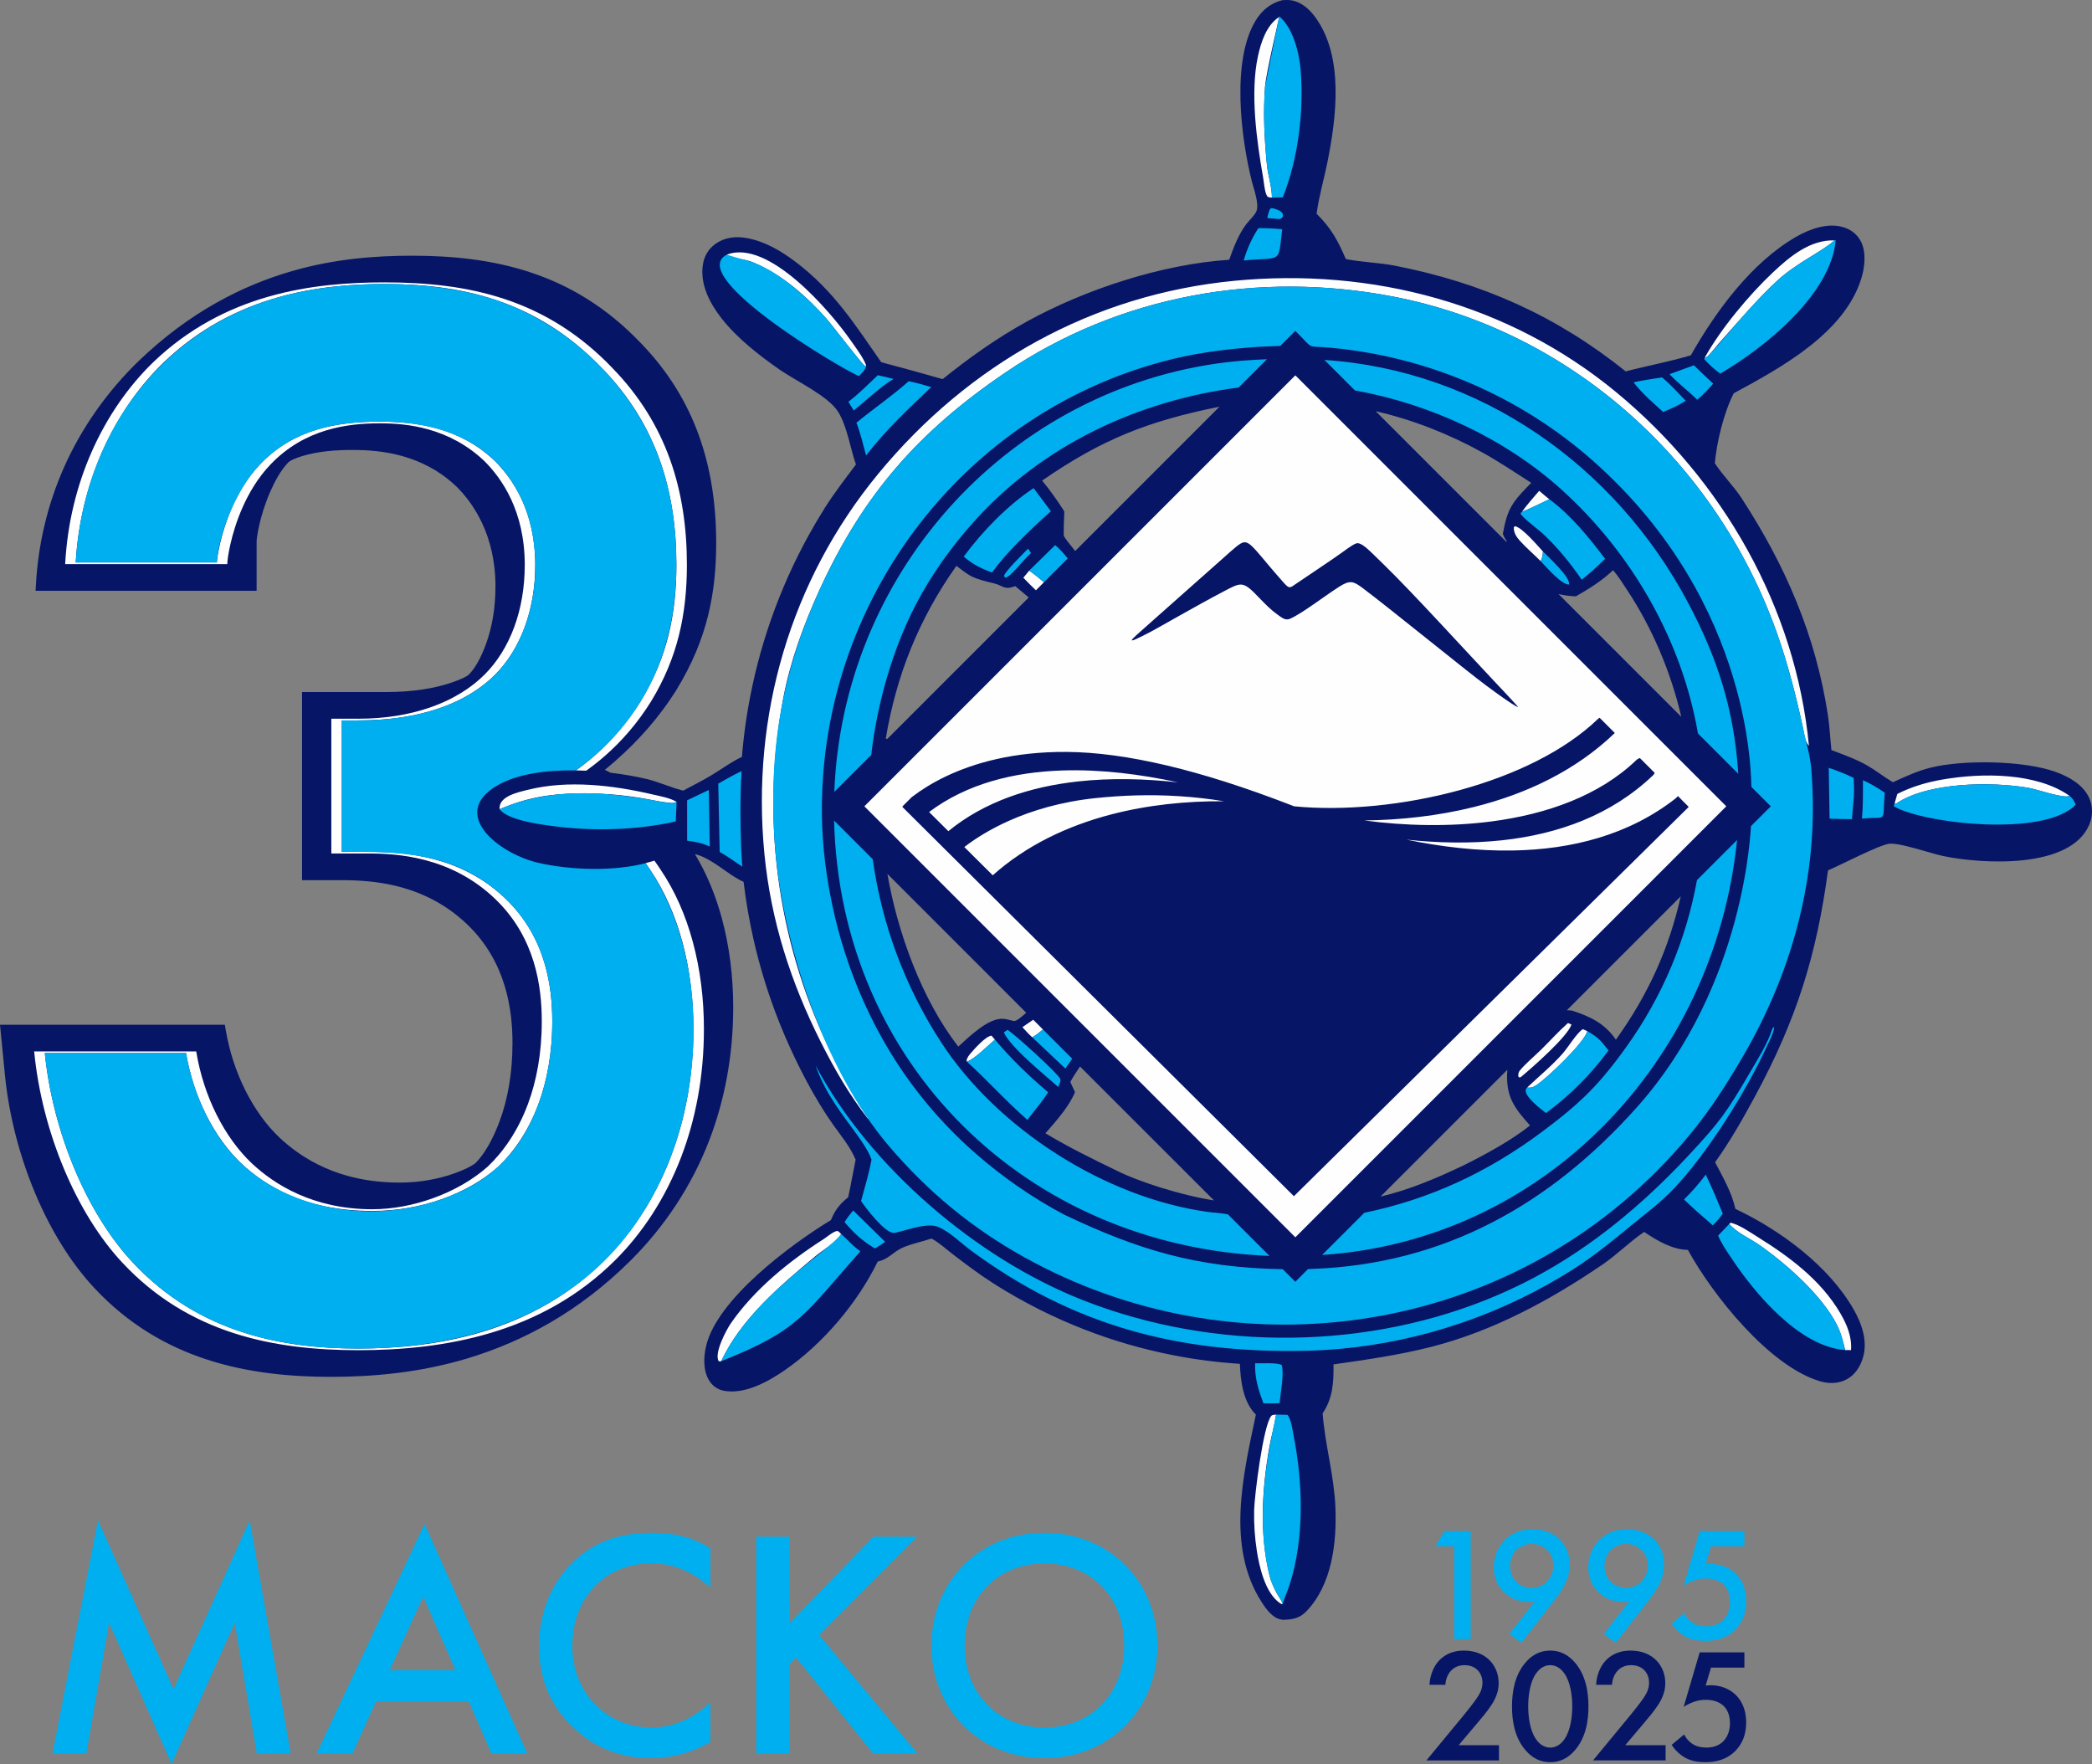 <?xml version="1.0" encoding="UTF-8"?>
<!DOCTYPE svg PUBLIC "-//W3C//DTD SVG 1.1//EN" "http://www.w3.org/Graphics/SVG/1.1/DTD/svg11.dtd">
<!-- Creator: CorelDRAW 2020 (64-Bit) -->
<svg xmlns="http://www.w3.org/2000/svg" xml:space="preserve" width="120.392mm" height="101.514mm" version="1.1" style="shape-rendering:geometricPrecision; text-rendering:geometricPrecision; image-rendering:optimizeQuality; fill-rule:evenodd; clip-rule:evenodd"
viewBox="0 0 98878.01 83373.63"
 xmlns:xlink="http://www.w3.org/1999/xlink"
 xmlns:xodm="http://www.corel.com/coreldraw/odm/2003">
 <rect x="0" y="0" width="98878.01" height="83373.63" fill="#808080" stroke="none"/>
 <defs>
  <style type="text/css">
   <![CDATA[
    .fil5 {fill:#FEFEFE}
    .fil2 {fill:#061566}
    .fil1 {fill:#061566;fill-rule:nonzero}
    .fil4 {fill:#FEFEFE;fill-rule:nonzero}
    .fil3 {fill:white;fill-rule:nonzero}
    .fil0 {fill:#00AFEF;fill-rule:nonzero}
   ]]>
  </style>
 </defs>
 <g id="Layer_x0020_1">
  <path class="fil0" d="M4076.92 82896.62l1077.3 -6202.11 2954.78 6679.12 2985.66 -6663.76 1046.5 6186.75 1600.46 0 -1939.08 -11034.46 -3601.14 7971.84 -3570.43 -7971.84 -2154.59 11034.46 1600.55 0zm64653.55 -5425.58l780.97 0 0 -5106.34 -1240.32 0 -428.64 719.62 887.99 0 0 4386.72zm3176.45 176.17l1416.33 -1822.05c229.63,-298.71 428.72,-528.34 620.16,-911.15 160.73,-313.82 244.99,-604.8 244.99,-972.25 0,-566.45 -229.72,-933.98 -444.08,-1155.98 -214.36,-222 -620.08,-505.34 -1316.79,-505.34 -566.53,0 -995.25,191.44 -1316.79,520.62 -306.18,313.9 -505.26,765.53 -505.26,1278.51 0,528.26 206.72,903.35 466.99,1163.7 206.72,206.64 589.45,474.63 1194.25,474.63 91.99,0 176.17,-7.64 275.63,-30.55l-1201.97 1538.7 566.53 421.16zm482.35 -2595.38c-283.27,0 -551.26,-122.54 -719.7,-283.27 -191.28,-191.36 -298.54,-474.63 -298.54,-757.89 0,-313.9 130.18,-581.89 298.54,-750.26 168.45,-160.81 444.08,-290.9 727.34,-290.9 260.27,0 535.9,107.18 727.34,290.9 191.36,183.81 298.54,451.71 298.54,727.34 0,267.99 -107.18,558.81 -298.54,757.89 -199.08,206.72 -474.71,306.18 -734.98,306.18zm3980.34 2595.38l1416.25 -1822.05c229.63,-298.71 428.72,-528.34 620.16,-911.15 160.73,-313.82 244.99,-604.8 244.99,-972.25 0,-566.45 -229.72,-933.98 -444.08,-1155.98 -214.36,-222 -620.08,-505.34 -1316.7,-505.34 -566.61,0 -995.33,191.44 -1316.87,520.62 -306.18,313.9 -505.26,765.53 -505.26,1278.51 0,528.26 206.72,903.35 466.99,1163.7 206.72,206.64 589.45,474.63 1194.25,474.63 91.99,0 176.17,-7.64 275.63,-30.55l-1201.97 1538.7 566.61 421.16zm482.27 -2595.38c-283.27,0 -551.17,-122.54 -719.7,-283.27 -191.28,-191.36 -298.54,-474.63 -298.54,-757.89 0,-313.9 130.18,-581.89 298.54,-750.26 168.53,-160.81 444.08,-290.9 727.34,-290.9 260.35,0 535.9,107.18 727.34,290.9 191.36,183.81 298.54,451.71 298.54,727.34 0,267.99 -107.18,558.81 -298.54,757.89 -199.08,206.72 -474.71,306.18 -734.98,306.18zm5595.67 -2687.12l-2112.95 0 -757.89 2580.02c145.45,-99.62 290.9,-168.53 451.63,-229.72 206.72,-76.54 375.17,-107.18 597.17,-107.18 244.99,0 581.89,45.91 834.44,283.27 160.81,153.09 306.26,405.72 306.26,826.8 0,436.44 -176.09,712.07 -329.18,865.16 -130.18,122.46 -367.45,283.18 -780.97,283.18 -260.19,0 -497.54,-61.19 -665.91,-176.09 -237.44,-153.09 -375.25,-405.72 -390.53,-443.99l-589.53 489.99c237.44,367.53 528.26,543.53 604.8,589.53 329.26,191.36 681.35,229.63 980.05,229.63 520.46,0 1010.44,-122.54 1416.16,-520.54 344.62,-344.62 520.62,-796.25 520.62,-1355.06 0,-666.07 -252.63,-1071.88 -497.54,-1309.23 -313.9,-306.18 -750.26,-451.63 -1179.06,-451.63 -76.54,0 -160.73,7.64 -237.27,15.28l252.63 -849.8 1577.06 0 0 -719.62zm-59211.71 10531.91l1692.86 0 -4863.15 -10865.19 -5109.38 10865.19 1692.94 0 1123.37 -2477.69 4386.14 0 1077.21 2477.69zm-4816.99 -3955.21l1585.19 -3478.03 1523.51 3478.03 -3108.69 0zm15157.63 -5755.74c-892.67,-569.32 -1800.7,-738.76 -2739.36,-738.76 -1415.92,0 -2647.12,338.7 -3708.98,1339.04 -861.87,815.55 -1646.62,2123.71 -1646.62,4016.64 0,1446.72 446.21,2754.8 1646.62,3878.25 600.2,569.32 1769.81,1415.84 3631.94,1415.84 707.96,0 1785.25,-153.91 2816.39,-769.56l0 -1862.05c-584.76,553.97 -1538.95,1184.97 -2770.16,1184.97 -2185.31,0 -3755.14,-1677.5 -3755.14,-3847.45 0,-2262.35 1508.15,-3908.97 3739.78,-3908.97 584.76,0 1646.62,107.75 2785.51,1138.81l0 -1846.77zm3738.47 -553.97l-1569.83 0 0 10264.91 1569.83 0 0 -4247.59 307.74 -307.74 3662.74 4555.33 2093 0 -4663.08 -5617.27 4632.28 -4647.64 -2062.2 0 -3970.48 4093.59 0 -4093.59zm12048.85 -184.79c-3077.98,0 -5340.24,2308.59 -5340.24,5324.88 0,3016.38 2262.26,5324.88 5340.24,5324.88 3077.81,0 5340.16,-2308.5 5340.16,-5324.88 0,-3016.3 -2262.35,-5324.88 -5340.16,-5324.88zm0 9203.13c-2200.75,0 -3770.58,-1600.55 -3770.58,-3878.25 0,-2277.71 1569.83,-3878.17 3770.58,-3878.17 2200.67,0 3770.41,1600.46 3770.41,3878.17 0,2277.71 -1569.75,3878.25 -3770.41,3878.25z"/>
  <path class="fil1" d="M70849.17 82484.42l-1906.31 0 796.25 -941.7c306.26,-359.73 543.53,-642.99 727.34,-918.62 206.64,-306.26 367.37,-650.8 367.37,-1071.79 0,-796.25 -558.81,-1538.87 -1645.96,-1538.87 -643.08,0 -1010.52,290.99 -1194.33,497.71 -199,222 -405.72,620.08 -428.64,1117.7l750.26 0c30.63,-482.35 329.18,-926.26 903.35,-926.26 566.53,0 849.8,398 849.8,826.8 0,298.46 -122.46,520.46 -267.91,734.9 -168.53,244.99 -436.36,581.81 -612.52,796.17l-1768.42 2143.67 3429.74 0 0 -719.7zm2421.84 803.89c459.43,0 834.52,-183.72 1156.06,-551.26 535.9,-612.44 650.8,-1416.33 650.8,-2082.4 0,-658.27 -114.9,-1477.43 -650.8,-2089.87 -321.54,-367.53 -704.26,-551.34 -1156.06,-551.34 -451.71,0 -834.44,183.81 -1155.98,551.34 -535.9,612.44 -650.8,1431.6 -650.8,2089.87 0,666.07 114.9,1469.96 650.8,2082.4 321.54,367.53 696.62,551.26 1155.98,551.26zm0 -4585.72c199.08,0 467.07,84.18 689.07,421 283.18,421.08 352.09,1079.51 352.09,1523.43 0,451.71 -68.91,1102.51 -352.09,1531.23 -222,336.81 -489.99,421 -689.07,421 -199,0 -466.99,-84.18 -688.99,-421 -283.18,-428.72 -352.09,-1079.51 -352.09,-1531.23 0,-443.91 68.91,-1102.35 352.09,-1523.43 222,-336.81 489.99,-421 688.99,-421zm5453.58 3781.83l-1906.31 0 796.25 -941.7c306.26,-359.73 543.53,-642.99 727.34,-918.62 206.72,-306.26 367.45,-650.8 367.45,-1071.79 0,-796.25 -558.89,-1538.87 -1645.96,-1538.87 -643.16,0 -1010.61,290.99 -1194.33,497.71 -199.08,222 -405.8,620.08 -428.72,1117.7l750.26 0c30.72,-482.35 329.18,-926.26 903.35,-926.26 566.61,0 849.8,398 849.8,826.8 0,298.46 -122.46,520.46 -267.91,734.9 -168.45,244.99 -436.36,581.81 -612.44,796.17l-1768.5 2143.67 3429.74 0 0 -719.7zm3723.35 -4386.72l-2112.95 0 -757.89 2580.02c145.45,-99.62 290.9,-168.45 451.63,-229.72 206.64,-76.54 375.17,-107.18 597.17,-107.18 244.99,0 581.89,45.91 834.44,283.27 160.81,153.09 306.26,405.8 306.26,826.8 0,436.44 -176.09,712.07 -329.18,865.16 -130.18,122.46 -367.45,283.18 -780.97,283.18 -260.19,0 -497.54,-61.19 -665.99,-176.09 -237.36,-153.09 -375.17,-405.72 -390.44,-443.99l-589.53 489.99c237.36,367.53 528.26,543.53 604.8,589.53 329.26,191.36 681.35,229.63 979.97,229.63 520.54,0 1010.52,-122.54 1416.25,-520.54 344.62,-344.62 520.62,-796.25 520.62,-1355.06 0,-666.07 -252.63,-1071.88 -497.54,-1309.23 -313.98,-306.18 -750.26,-451.63 -1179.06,-451.63 -76.54,0 -160.73,7.64 -237.27,15.28l252.63 -849.8 1577.06 0 0 -719.62z"/>
  <path class="fil2" d="M12769.46 23247.9c-503.37,1150.56 -640.61,2180.05 -640.61,2346.37l0 2329.12 -10447.07 0 16.43 -294.27c110.05,-1982.04 577.45,-3830.94 1298.64,-5475.92 848.15,-1934.32 2090.37,-3672.19 3569.2,-5103.3l23.32 -20.7c2369.69,-2266.54 4852.23,-3538.81 7243.27,-4225.25 2014.23,-578.28 3950.11,-717.98 5636.9,-717.98 1915.84,0 3816.82,189.14 5650.36,803.48 1814,607.68 3551.54,1634.38 5154.3,3311.8 1302.09,1339.13 2195.16,2809.33 2762.76,4391.23 570.23,1589.38 813.41,3287 813.41,5074.96 0,1211.33 -114.08,2348.83 -389.38,3450.52 -287.13,1148.58 -754.53,2277.29 -1454.19,3429.66l-7.72 15.36c-832.3,1340.77 -1839.3,2456.42 -2887.77,3378.49 -174.94,153.91 -349.71,301.33 -524.07,442.68 90.1,45.09 178.8,91.08 265.85,137.81 616.55,72.68 1194.41,175.51 1687.93,291.4 586.16,137.65 1128.96,396.52 1708.46,544.77l40 9.77c458.78,-243.84 930.12,-478.98 1373.78,-748.78 462.39,-281.21 913.2,-617.62 1403.02,-845.77 21.19,-260.43 46.24,-520.62 75.4,-780.32 28.83,-259.69 61.84,-518.9 98.64,-777.6 36.71,-258.79 77.45,-516.84 122.04,-774.4 491.05,-2835.61 1450.99,-5579.73 2837.17,-8101.86 125.82,-228.98 255.1,-456.15 387.65,-681.35 132.72,-225.12 268.73,-448.18 408.1,-669.28 447.11,-703.03 960.34,-1368.12 1460.76,-2033.29 -271.27,-774.89 -413.93,-1800.86 -839.94,-2487.55 -469.13,-755.92 -2010.45,-1467.91 -2779.76,-2004.87 -962.97,-672.23 -2005.03,-1485.32 -2729.58,-2411.66 -553.97,-708.37 -1023.5,-1597.59 -887.66,-2525.16 59.13,-405.06 251.56,-747.79 584.27,-990.07 432.82,-315.21 960.84,-377.63 1477.6,-286.3 855.46,151.2 1631.59,605.13 2315.24,1122.63 1799.38,1362.04 2791.26,2931.95 4056.47,4748.66 969.87,256.16 1936.95,522.51 2901.15,799.12 1257.08,-1014.14 2566.39,-1943.68 3983.79,-2724.33 2779.35,-1530.82 6389.53,-2708.15 9560.32,-2917.91 191.03,-543.37 440.3,-1194.25 788.53,-1657.63 147.92,-196.54 350.61,-375.09 473.72,-585.5 192.18,-328.35 -99.29,-1094.22 -189.39,-1451.81 -523.91,-2077.64 -974.14,-5719.68 175.26,-7607.6 295.59,-485.39 707.22,-828.2 1264.72,-966.91 143.48,-9.44 289.92,-15.69 432.41,8.87 476.11,82.46 843.8,414.92 1120.25,791.98 1369.35,1868.37 1004.61,4748.58 571.62,6882.72 -157.69,777.6 -383.38,1551.51 -495.98,2336.35l-10.27 74.49c694.82,689.07 997.63,1257 1384.22,2144.33 768.24,148.82 1562.77,163.19 2335.03,314.72 4113.8,807.25 7610.72,2362.79 10890.66,4992.18 1024.82,-270.37 2060.06,-453.77 3077.32,-759.7 1182.83,-2084.04 2872,-4391.73 4980.1,-5602.65 647.02,-371.72 1488.27,-674.86 2235.08,-450.81 354.8,106.44 651.54,337.47 822.37,668.45 261.17,506.33 188.16,1202.13 26.61,1733.02 -790.99,2600.06 -3796.04,4235.19 -6037.2,5447.09 -461.98,909.18 -800.52,2280.17 -892.42,3304.57 381.33,585.09 890.2,1077.21 1271.94,1663.62 2070.82,3182.45 3493.97,6470.35 4072.65,10243.31 83.61,545.51 107.18,1101.77 165.82,1650.73 576.06,221.59 1173.96,428.31 1709.61,738.02 412.62,238.67 785.16,540.41 1196.63,782.94 575.65,-261.75 1151.62,-532.12 1767.35,-686.44 1536.89,-385.02 4392.22,-347.16 5909.98,192.59 631.66,224.54 1319.33,605.3 1604.24,1245.09 177.15,397.84 167.79,859.82 -1.81,1258.23 -894.56,2100.3 -5041.45,1863.69 -6894.88,1478.99 -609.73,-126.48 -2047.5,-636.18 -2553.83,-581.89 -476.85,51.17 -2295.61,1003.95 -2898.2,1258.47 -543.7,4043.74 -1498.54,7060.04 -3435.82,10653.46 -585.75,1086.66 -1181.93,2138.33 -1901.88,3142.7 366.96,698.35 791.07,1428.32 959.6,2203.62 2132.83,1007.57 4417.68,2693.45 5593.69,4758.19 390.2,684.88 668.37,1496.65 433.4,2283.13 -125.08,418.53 -375.99,809.39 -770.21,1017.51 -392.33,207.13 -843.72,211.48 -1262.09,86.56 -2396.14,-715.43 -5067.33,-4067.07 -6239.4,-6208.27 -744.51,-11.66 -1468.81,-445.31 -2067.29,-848.32 -686.52,465.27 -1275.06,1068.59 -1963.15,1538.04 -2480.16,1691.96 -5175.74,3147.87 -8101.94,3895 -1515.87,387.16 -3070.34,606.36 -4617.25,828.44 10.1,843.47 -28.17,1593.97 -514.13,2313.51 112.85,1485.56 542.06,2935.24 603.9,4433.69 68.58,1663.37 -155.06,3654.69 -1365.41,4916.12 -319.32,332.71 -637.08,390.94 -1076.31,408.19 -55.11,-4.19 -109.48,-7.56 -163.36,-20.53 -386.26,-92.56 -672.89,-492.12 -877.47,-809.31 -1695.32,-2628.56 -874.35,-6031.12 -275.79,-8868.95 -609.4,-598.81 -724.47,-1594.8 -756.25,-2399.91 -258.54,-16.51 -516.84,-37.04 -774.73,-61.76 -258.05,-24.64 -515.45,-53.47 -772.51,-86.24 -257.07,-32.69 -513.48,-69.65 -769.39,-110.55 -255.83,-40.9 -511.01,-85.91 -765.45,-134.86 -763.4,-146.85 -1519.48,-330 -2265.55,-548.3 -248.69,-72.85 -496.23,-149.72 -742.45,-230.21 -246.23,-80.73 -491.14,-165.25 -734.73,-253.7 -1461.5,-530.23 -2872.24,-1199.26 -4207.59,-1995.59 -222.49,-132.72 -442.84,-268.89 -661.23,-408.51 -635.68,-407.94 -1256.83,-875.59 -1856.79,-1334.94 -320.55,-245.4 -638.23,-543.7 -992.21,-737.69 -11.83,-6.41 -23.82,-12.4 -35.73,-18.73 -452.95,155.14 -953.69,242.61 -1387.75,441.69 -429.7,196.95 -650.47,545.42 -1151.13,642.99 -955.58,1961.83 -2595.05,3896.15 -4396.08,5140.01 -781.05,539.43 -1913.79,1168.38 -2901.48,964.12 -285.89,-59.05 -521.03,-233.82 -672.31,-482.02 -287.21,-471.42 -264.79,-1109 -141.26,-1630.28 526.86,-2224.16 4007.44,-4800.4 5898.81,-5949.32 192.76,-473.72 420.26,-759.78 815.14,-1079.68 129.52,-586.57 232.43,-1183.41 352.75,-1772.61 -251.56,-612.36 -678.97,-1113.35 -1058.98,-1648.92 -877.97,-1236.22 -1690.48,-2815.16 -2291.17,-4216.38 -90.01,-210.5 -177.32,-421.98 -261.91,-634.53 -507.15,-1275.06 -915.42,-2591.69 -1217.74,-3930.16 -50.59,-223.23 -98.15,-446.95 -142.74,-671.33 -44.68,-224.38 -86.48,-449.41 -125.25,-674.94 -77.61,-450.97 -143.64,-903.92 -197.69,-1358.43 -782.78,-353.4 -1419.45,-1063.83 -2245.76,-1297.24 -17.49,-4.93 -35.4,-9.28 -53.55,-13.39 551.99,914.84 973.16,1937.61 1268.66,3024.51 363.1,1336.01 539.76,2767.77 539.76,4214.74 0,2331.58 -422.15,4432.79 -1123.37,6265.93 -852.34,2228.02 -2166.75,4144.52 -3691.98,5669.75 -2438.52,2438.52 -5107.57,3866.51 -7753.22,4662.51 -2234.34,672.15 -4456.85,870 -6447.84,870 -1918.47,0 -3912.33,-188.08 -5830.15,-808.49 -1904.01,-615.97 -3734.36,-1662.39 -5341.8,-3381.78 -1117.95,-1192.52 -2081.74,-2761.7 -2809,-4496.85 -736.13,-1756.35 -1239.5,-3691.41 -1425.53,-5589.18l-232.02 -2365.5 10627.35 0 35.97 215.1c174.03,1044.86 499.68,2019.57 927.16,2874.62 451.63,903.51 1015.95,1675.78 1634.96,2258.73 498.53,462.39 1190.22,995.41 2121.99,1408.53 919.69,407.69 2081.66,702.87 3536.92,702.87 950.41,0 1832.48,-163.03 2594.56,-436.52 466.25,-167.3 806.93,-336.65 1002.56,-490.56 391.1,-401.37 785.16,-1040.26 1128.96,-1963.64 378.7,-1017.1 611.95,-2247.32 611.95,-3702.82 0,-774.65 -71.12,-1727.93 -373.53,-2715.13 -301.83,-985.8 -832.8,-1996.49 -1750.27,-2878.57 -1023.99,-988.76 -2166.42,-1517.18 -3236.24,-1797.74 -1049.7,-275.3 -2047.74,-309.79 -2785.02,-309.79l-1801.43 0 0 -8889.4 3950.28 0c1290.01,0 2313.35,-173.21 3115.18,-446.7 485.72,-165.74 730.46,-292.55 821.54,-383.55 288.19,-288.19 562.59,-771.45 803.8,-1430.29 290.25,-792.72 451.22,-1710.85 451.22,-2724 0,-1226.94 -264.13,-2211.26 -624.84,-2985.58 -363.83,-781.05 -820.64,-1344.79 -1206.24,-1730.64 -803.15,-768.08 -1694.67,-1204.84 -2560.15,-1449.59 -850.29,-240.56 -1676.02,-292.14 -2364.19,-292.14 -788.61,0 -1621.49,59.3 -2375.77,288.44 -318.01,96.58 -571.79,204.34 -685.04,322.77l1.48 1.97c-324.82,338.95 -605.46,844.95 -833.7,1366.8zm29170.77 11673.43l6683.06 -6683.06c-211.24,-180.36 -423.87,-358.66 -638.15,-534.75 -526.7,199.74 -584.02,-27.6 -975.87,-123.36 -1071.79,-262.08 -1101.85,-300.76 -1804.23,-836.41 -1768.91,2497.4 -2837.42,5152.49 -3339.4,8167.56l74.57 10.02zm8878.06 -8878.06l6822.6 -6822.52c-3381.86,683.4 -5545.07,1533.53 -8384.88,3493.47 383.46,465.27 724.88,949.75 1048.47,1458.46 -7.31,207.3 -45.83,1016.6 -19.55,1156.72 10.76,57 226.19,337.31 533.35,713.87zm14203.85 -6607.5l6175.58 6175.5 19.3 -20.86c-69.48,-117.03 -142.91,-228.98 -184.79,-359.4 217.4,-1227.27 465.18,-1516.44 1341.1,-2410.34 -776.13,-499.84 -1547.16,-1016.44 -2356.39,-1461.66 -1522.6,-838.05 -3253,-1529.42 -4994.8,-1923.23zm8639.31 8639.23l5804.28 5804.36c-489.25,-2117.14 -1384.22,-4219.17 -2562.12,-5996.62 -204.5,-308.56 -415.99,-659.5 -664.92,-931.35 -530.39,505.34 -1123.7,870.74 -1755.52,1234.41 -283.43,-13.47 -550.52,-40.74 -821.71,-110.79zm5779.23 14290.09l-5386.24 5386.15c7.64,-0.66 15.44,-1.23 23.32,-1.48 74.08,-2.05 146.6,5.75 219.86,14.54 833.7,272.18 1541.66,589.36 2076.82,1375.51 1546.34,-2155.17 2511.28,-4317.64 3066.23,-6774.72zm-8196.14 8196.06l-5994.41 5994.41c1353.42,-314.47 2675.54,-880.18 3912.01,-1468.64 999.6,-497.54 2292.08,-1192.36 3151.89,-1894.41 -777.28,-867.04 -1152.36,-1390.21 -1072.04,-2599.24l2.55 -32.11zm-13867.28 6174.68l-6330.73 -6327.85c-165.41,237.68 -321.95,480.46 -458.2,731.61l220.76 478c-278.83,689.81 -907.37,1385.2 -1396.53,1946.39 1058.24,637.98 2207.98,1205.67 3320.42,1742.63 1074.5,546.98 3132.1,1199.26 4644.27,1429.22zm-8872.48 -8868.78c-2187.69,-2187.12 -4375.14,-4374.64 -6561.76,-6562.91 481.2,2793.15 1648.02,5973.13 3350.16,8163.21 494.42,-447.2 1418.63,-1366.72 2125.77,-1313.58 133.46,10.02 271.03,48.46 400.79,81.55 132.64,31.13 165.16,31.13 280.47,-43.28 144.88,-93.38 273.49,-211.24 404.57,-324.99z"/>
  <path class="fil3" d="M10249.47 26583.77c16.51,-275.63 180.44,-1373.21 704.92,-2572.22 308.73,-705.74 742.62,-1446.72 1344.46,-2074.68 808.98,-845.69 1733.02,-1343.73 2677.35,-1630.69 987.94,-300.18 2020.06,-377.8 2980.08,-377.8 805.61,0 1765.71,58.48 2729.25,330.98 917.88,259.53 1861.55,721.1 2707.65,1530.57 403.5,403.67 880.35,990.49 1255.44,1795.44 375.25,805.61 650.06,1830.92 650.06,3111.32 0,1074.59 -176,2062.85 -493.44,2929.73 -330.08,901.46 -813.91,1670.85 -1412.06,2269 -603.65,603.74 -1473.74,1186.28 -2659.03,1590.69 -1012.09,345.27 -2266.62,563.9 -3801.87,563.9l-775.63 0 0 6210.24 1214.45 0c831.65,0 1957.15,38.68 3136.86,348.15 1129.28,296.24 2330.51,849.39 3397.05,1879.05 952.46,915.58 1501.99,1959.7 1813.1,2975.89 311.6,1017.26 385.02,2004.79 385.02,2808.43 0,1521.21 -250.58,2824.94 -657.28,3917.51 -473.23,1270.55 -1158.11,2255.04 -1906.4,2963.9l-0.99 0.33c-686.85,610.47 -1593.24,1142.43 -2626.18,1513.24 -990.49,355.62 -2121.25,567.35 -3321.74,567.35 -1664.93,0 -2959.14,-321.95 -3962.68,-766.93 -975.87,-432.66 -1692.2,-983.42 -2205.68,-1460.19 -639.3,-601.68 -1220.78,-1396.12 -1684.32,-2323.45 -433.65,-867.54 -765.04,-1853.59 -944.9,-2909.28l-6675.43 0c186.43,1856.13 680.86,3748.49 1401.71,5468.78 720.77,1719.72 1668.38,3266.79 2761.04,4432.3 1568.27,1677.66 3351.8,2697.8 5205.96,3297.59 1812.36,586.24 3669.64,764.05 5446.03,764.05 1818.19,0 3839.57,-178.14 5851.25,-783.35 2055.13,-618.27 4075.53,-1674.79 5825.63,-3424.89 1239.34,-1239.34 2335.36,-2869.61 3091.69,-4846.64 669.93,-1751.5 1073.27,-3776.41 1073.27,-6044.59 0,-1424.54 -172.31,-2828.55 -526.78,-4132.36 -337.96,-1243.2 -841.58,-2398.11 -1519.07,-3396.48 -65.54,-101.27 -135.92,-205.49 -211.32,-312.01 128.04,-33.51 267.33,-74.57 413.44,-118.18 105.62,144.88 202.29,285.98 290.25,421.9 678.23,999.27 1182.59,2155.99 1521.13,3401.4 355.7,1308.74 528.75,2713.65 528.75,4135.73 0,2267.69 -404.08,4294.48 -1075.24,6049.1 -757.24,1979.33 -1855.39,3612.31 -3097.44,4854.36 -1760.21,1760.29 -3799.16,2824.94 -5876.06,3449.78 -2120.34,637.9 -4304.59,825.65 -6289.5,825.65 -1953.29,0 -3972.62,-188.16 -5890.02,-808.32 -1875.6,-606.69 -3676.05,-1634.79 -5252.61,-3321.25 -1094.13,-1167.15 -2043.06,-2716.28 -2764.82,-4438.46 -725.86,-1731.79 -1222.26,-3640.48 -1405.82,-5513.21l-3.94 -40.33 7659.18 0 6.57 38.85c177.65,1065.8 511.83,2064.25 951.47,2943.7 462.64,925.44 1041.98,1717.25 1678.49,2316.31 510.35,473.89 1220.37,1020.38 2182.52,1446.88 934.39,414.34 2090.53,714.12 3497.25,714.12 979.73,0 1962,-194.15 2870.03,-520.13 1016.77,-364.82 1911,-890.37 2590.7,-1494.52 745.41,-706.64 1428.24,-1688.18 1900.15,-2955.36 405.56,-1089.37 655.31,-2391.21 655.31,-3912.91 0,-805.04 -73.1,-1792.56 -383.05,-2804.65 -310.2,-1013.24 -858.01,-2053.98 -1807.18,-2966.53 -1054.3,-1018.16 -2230.32,-1562.11 -3331.27,-1850.88 -1050.6,-275.63 -2010.04,-310.04 -2714.14,-310.04l-1710.85 0 0 -6369.08 1272.03 0c1311.2,0 2424.14,-200.89 3353.85,-518.07 1163.7,-397.02 2021.13,-972.17 2618.46,-1569.42 595.11,-595.19 1077.05,-1362.04 1406.23,-2261.11 316.12,-863.27 491.46,-1850.06 491.46,-2925.3 0,-1279.25 -273.9,-2302.26 -648.09,-3105.41 -374.51,-803.64 -848.56,-1387.42 -1249.36,-1788.21 -835.83,-799.37 -1757.66,-1252.31 -2649.75,-1504.62 -846.27,-239.33 -1641.86,-290.66 -2298.81,-290.66 -795.1,0 -1664.93,68.91 -2541.83,335.25 -920.43,279.82 -1825.09,769.39 -2624.95,1605.56 -600.45,626.57 -1033.03,1365.08 -1340.69,2068.27 -553.47,1265.04 -704.26,2418.64 -704.26,2606.63l0 39.67 -7665.01 0 2.3 -40c105.78,-1904.18 551.01,-3671.78 1237.2,-5237.01 738.92,-1685.22 1758.07,-3138.34 2934.41,-4276.74 1687.27,-1614.1 3562.87,-2550.87 5421.88,-3084.63 1903.93,-546.66 3813.37,-678.64 5500.31,-678.64 1957.07,0 3884.16,188.08 5709.17,799.7 1783.2,597.33 3491.34,1606.7 5067.74,3256.61 1280.57,1318.1 2159.19,2763.75 2717.1,4318.71 558.32,1556.11 796.33,3220.64 796.33,4975.5 0,1168.46 -110.14,2266.04 -375.74,3329.21 -265.28,1060.87 -686.19,2085.69 -1308.33,3110.42 -658.76,1061.36 -1409.59,1903.77 -2169.54,2572.14 -302.57,266.1 -606.53,504.61 -906.88,718.47 -161.39,-7.56 -323.59,-12.73 -485.72,-14.95 299.86,-213.46 603.65,-451.55 905.89,-717.4 757.4,-666.07 1506.18,-1506.26 2163.79,-2565.82 621.07,-1022.76 1041.32,-2046.1 1306.36,-3106.07 264.29,-1057.59 373.77,-2154.43 373.77,-3326.01 0,-1755.61 -237.52,-3418.9 -794.36,-4971.15 -557.25,-1553.16 -1434.07,-2996.42 -2712.34,-4311.16l-0.99 -0.16c-1568.19,-1641.28 -3261.21,-2643.35 -5025.03,-3234.19 -1721.77,-576.96 -3488.38,-754.44 -5261.23,-754.44 -1530.98,0 -3278.79,124.1 -5067.9,637.74 -1833.96,526.45 -3688.69,1454.93 -5365.62,3059.01 -1173.72,1135.69 -2190.65,2586.1 -2928.67,4269.19 -681.6,1554.63 -1125.34,3307.04 -1234.82,5192.24l6670.83 0z"/>
  <path class="fil4" d="M24974.76 37323.88c1869.85,-462.88 3988.14,-213.78 5849.36,219.86 366.63,85.5 834.6,163.6 1156.14,355.62 -113.42,65.29 -210.75,58.97 -336.81,46.16 -482.02,-48.87 -960.67,-168.69 -1439.74,-242.86 -476.68,-75.81 -955.58,-130.83 -1437.02,-165.16 -481.44,-34.33 -963.46,-47.8 -1445.98,-40.33 -1358.18,24.8 -2451.74,210.66 -3706.68,750.67 -64.06,-614.41 883.31,-805.86 1360.73,-923.96zm49137.51 11027.24l163.68 74c-202.53,592.57 -1881.92,2055.63 -2394.82,2482.62l-70.06 19.3c-51.17,-56.59 -52.15,-36.38 -50.76,-108.9 1.81,-94.61 30.06,-169.11 90.75,-240.48 295.34,-347.24 678.88,-659.99 1005.27,-981.2 420.34,-413.77 813,-854.97 1255.93,-1245.33zm-24817.73 305.44c-161.71,139.29 -328.77,270.37 -504.69,371.47 -167.38,-148.82 -315.05,-314.8 -465.92,-479.88 171.16,-116.95 341.5,-233.82 510.85,-351.19l459.76 459.6zm23455.77 -25460.23c153.83,139.05 317.51,268.4 476.93,400.79 -181.92,85 -1198.27,582.88 -1284.43,582.22 250.33,-342.23 530.07,-662.79 807.5,-983.01zm62.99 3319.69c-322.61,-321.54 -676.75,-625.58 -982.19,-961.82 -162.86,-179.21 -290.74,-387.41 -281.87,-635.52l57.49 -49.36c347.74,68 1056.11,911.23 1320.89,1196.8 -15.36,170.99 -20.2,302.81 -114.32,449.91zm-27111.12 23665.53l-17.41 -68.25c33.1,-135.51 111.2,-235.38 200.64,-339.03 174.61,-202.61 710.59,-806.76 977.26,-824.25l163.52 187.34c-348.23,294.35 -922.97,884.95 -1324.01,1044.2zm2944.11 -23212.67c238.75,169.02 470.28,355.13 696.3,550.11l-380.51 380.59c-201.71,-192.68 -400.14,-389.21 -592.81,-592.65 89.52,-114.57 184.63,-225.53 277.02,-338.05zm23532.48 24432.62c566.12,-536.64 1177.08,-1031.55 1691.71,-1620.83 255.26,-292.38 648.5,-949.91 939.98,-1138.73l213.46 94.2c-120.57,522.92 -1916.25,2249.29 -2440.4,2573.78 -142.74,88.45 -236.86,115.31 -404.74,91.57zm17498.32 -13876.98c678.88,-343.88 1405.73,-556.43 2154.35,-684.55 1842.09,-315.13 4411.77,-332.71 5988.08,776.54 -266.26,142.08 -1543.38,-313.24 -1935.96,-380.1 -1784.93,-304.29 -4806.4,-270.78 -6292.04,765.53l-40.41 -41.72 125.99 -435.7zm-9101.38 -20621.8c751.65,-1358.26 2103.18,-2978.27 3232.87,-4038.24 795.18,-746.31 1744.93,-1536.89 2897.87,-1502.89 -545.59,505.18 -1791.74,1063.42 -2694.35,1894.32 -963.14,886.76 -1821.06,1915.02 -2695.25,2889.41 -198.84,221.67 -381.41,466.74 -588.54,679.46 -44.6,45.66 -89.19,70.55 -152.6,77.94zm-46033.49 45644.77c1103.58,-1598.33 2753.57,-2940 4377.52,-3976.07 155.88,-99.46 471.26,-373.2 649.81,-390.44 55.27,-5.5 146.44,105.95 188.08,144.55 -263.97,411.88 -849.47,742.95 -1228.66,1057.75 -1659.76,1378.47 -3527.56,2977.53 -4439.2,4952.26 -39.5,9.69 -76.79,5.67 -117.2,4.52 -238.42,-366.3 358.74,-1487.12 569.65,-1792.56zm5676.07 -46444.14c247.95,355.29 569.08,770.38 723.56,1170.68 -19.71,6.65 -38.6,21.03 -59.46,19.88 -85.66,-5.17 -1556.93,-1931.86 -1779.1,-2185.06 -967.24,-1101.52 -2152.7,-2144.98 -3517.95,-2711.51 -374.43,-155.39 -836.41,-161.3 -1183.9,-332.46 -17.66,-8.79 -35.07,-18.15 -52.65,-27.1 1952.22,-767.83 4888.94,2660.59 5869.49,4065.59zm20241.46 -15302.34c4.27,38.27 -616.55,2624.62 -666.73,3284.94 -95.11,1250.18 -34.41,2453.05 87.3,3698.22 50.43,517.09 236.12,1038.12 236.62,1556.52 -84.68,-6.08 -188.73,-2.63 -233.41,-82.79 -115.47,-207.13 -140.52,-630.26 -182.33,-867.21 -305.19,-1729.82 -619.26,-4002.76 -244.83,-5732.49 144.55,-668.04 400.55,-1466.26 1003.38,-1857.2zm-19426.07 52091.22c-888.64,-1143.66 -1593.4,-2360.66 -2242.39,-3651.16 -1419.61,-2822.23 -2356.63,-5735.04 -2661.99,-8888.91 -629.94,-6505.83 1221.35,-12911.21 5383.94,-17962.52 4273.87,-5186.33 10122.91,-8474.15 16840.96,-9119.44 6501.31,-624.6 12965.25,1085.59 18028.31,5260.74 5034.23,4151.41 8492.63,10178.67 9117.39,16721.29 -15.36,-19.05 -31.54,-37.53 -46.24,-57.16 -148.33,-196.7 -183.31,-548.54 -235.71,-789.43 -336.08,-1543.46 -722.58,-3058.6 -1254.29,-4547.53 -2864.11,-8019.4 -9705.77,-14221.67 -18126.78,-15843 -6354.55,-1223.57 -12936.67,-58.48 -18318.14,3594.66 -4106.65,2787.9 -6729.71,5772.57 -8793.64,10294.06 -736.13,1612.62 -1367.79,3333.48 -1701.32,5078.49 -32.85,172.72 -63.98,345.93 -93.46,519.22 -29.48,173.46 -57.24,347.08 -83.36,520.95 -25.95,174.03 -50.26,348.15 -72.93,522.67 -22.67,174.36 -43.45,348.97 -62.67,523.82 -19.14,174.85 -36.63,349.79 -52.4,524.97 -15.69,175.18 -29.65,350.45 -41.97,525.96 -12.24,175.43 -22.75,351.02 -31.54,526.7 -8.79,175.68 -15.85,351.35 -21.19,527.19 -5.42,175.84 -8.95,351.52 -10.84,527.44 -1.81,175.84 -1.97,351.68 -0.41,527.6 1.72,175.84 5.01,351.68 10.02,527.44 5.09,175.84 11.91,351.6 20.45,527.27 8.54,175.68 18.89,351.19 30.8,526.7 12.07,175.43 25.79,350.78 41.31,526.04 15.44,175.18 32.69,350.2 51.5,525.06 18.97,174.85 39.5,349.54 62.01,523.99 22.34,174.44 46.4,348.64 72.11,522.59 25.87,174.03 53.47,347.66 82.62,521.11 29.16,173.46 60.2,346.59 92.81,519.39 32.61,172.8 67.02,345.27 102.99,517.42 36.05,172.14 73.75,343.96 113.17,515.36 39.42,171.32 80.57,342.4 123.36,512.98 42.79,170.67 87.3,340.67 133.46,510.52 46.16,169.6 94.04,338.87 143.48,507.64 49.52,168.78 100.69,336.98 153.5,504.77 52.89,167.79 107.26,335.01 163.36,501.65 56.09,166.72 113.91,332.87 173.29,498.36 59.46,165.49 120.48,330.57 183.15,494.83 62.58,164.34 126.81,328.03 192.68,491.14 65.87,163.03 133.38,325.48 202.45,487.19 69.07,161.8 139.78,322.85 212.06,483.17 72.19,160.32 146.03,319.98 221.5,478.82 428.22,883.63 911.56,1765.38 1432.26,2598.83 136.17,217.81 468.47,586.49 466.33,841.09zm19551.82 22927.6c-46.65,-25.46 -91.33,-50.18 -134.12,-82.05 -655.07,-487.19 -926.67,-1667.97 -1045.43,-2424.72 -50.02,-319.4 -85.83,-640.28 -107.59,-962.73 -21.68,-322.52 -28.99,-645.38 -22.18,-968.56 19.79,-724.47 428.72,-4002.35 810.79,-4459.98 48.21,-57.74 155.8,-51.17 227.99,-61.19l-7.23 47.06c-80.65,508.38 -227.25,1004.61 -316.45,1511.6 -346.67,1970.79 -465.59,4071.83 8.21,6031.12 71.95,297.64 205.24,593.31 351.02,861.54 83.61,154.08 230.62,330.41 269.88,496.39l-34.91 11.5zm21148.17 -17972.71l69.97 -57.24c434.14,115.56 870.25,424.04 1251.74,661.8 1520.14,947.53 3003.65,2041.99 3926.05,3615.52 313.98,535.57 554.38,1112.12 506.08,1744.6l-278.34 -3.37c-96.26,-415.49 -196.45,-810.05 -390.03,-1192.11 -711.33,-1404.83 -2396.38,-2888.26 -3680.24,-3784.54 -430.85,-300.84 -1076.89,-579.01 -1405.24,-984.65z"/>
  <path class="fil5" d="M70516.38 32080.88c-1270.55,-1347.91 -3777.31,-4102.71 -5123.26,-5408.33 -680.94,-660.82 -961.66,-977.02 -1224.23,-999.44 -100.94,-8.38 -357.18,158.35 -678.39,397.18 -365.89,271.85 -1644.24,1120.91 -2222.27,1514.14 -290.9,197.85 -314.72,271.44 -589.61,-37.62 -642.25,-721.18 -1033.6,-1220.2 -1310.38,-1528.27 -241.71,-268.89 -396.69,-395.13 -554.7,-389.21 -187.5,6.73 -479.39,285.48 -1032.95,778.59 -869.51,774.89 -2587.33,2289.04 -3445.02,3056.05 -941.95,842.08 -1318.27,1112.12 89.77,375.74 299.2,-156.38 2189.91,-1247.55 3345.89,-1852.36 914.27,-478.49 952.79,-564.81 1759.22,283.68 315.3,331.89 562.42,563.33 769.06,715.43 274.4,201.22 391.84,311.85 589.69,284.5 123.77,-17 507.32,-244.99 866.88,-484.81 531.3,-354.31 1085.84,-766.11 1536.07,-1052.25 516.19,-328.44 674.94,-270.45 1132.08,73.18 1298.23,977.1 4849.43,3872.83 5810.44,4586.7 1307.51,971.27 1486.3,1019.07 1509.13,1024.4 23,5.83 43.04,10.68 -1227.43,-1337.32zm-27436.6 5607.82l47.8 -37.04 26.86 -26.94 3.61 3.7c370.98,-281.21 889.88,-620 1567.94,-941.78 1291.98,-613.02 3166.27,-1167.56 5703.09,-1147.68 1372.96,10.76 2949.44,218.88 4744.72,645.29 1732.53,411.39 3672.43,1026.29 5833.76,1864.02l128.78 49.77 48.13 13.55c2341.19,224.71 5192.98,-43.36 7857.19,-779.74 2530.75,-699.17 4889.43,-1820.57 6475.11,-3341.04 26.86,-25.79 56.34,-47.72 87.39,-66.03l718.22 718.31 -7.39 8.05 -8.79 8.87c-1831.25,1756.26 -4151.58,2863.45 -6642.16,3482.3 -1681.77,418.04 -3442.55,613.51 -5182.8,636.51 1938.1,256.33 4024.93,305.52 6016.66,45.25 2633,-343.63 5098.78,-1227.51 6830.73,-2888.83 52.4,-50.02 114.08,-85.58 179.37,-106.52l699.09 699.09c-12.65,36.55 -33.1,70.71 -62.58,101.35l-7.88 7.88c-1970.21,1886.93 -4485.85,2792.82 -7156.87,3079.37 -1474.64,158.35 -2996.5,127.63 -4499.4,-30.22 1658.28,342.07 3360.59,540.5 5025.27,511.67 2788.96,-48.21 5474.61,-733.91 7677.33,-2450.26l18.97 -14.21 108.16 -106.6 230.05 234.07 248.94 248.77 -2.22 2.22 28.09 28.58 -18659.8 18397.07 -18508.52 -18402.41 18.73 -18.89 -6.57 -6.57 421 -420.92zm3842.11 3681.96c1583.46,-1414.36 3524.68,-2337 5602.32,-2877.99 1726.7,-449.25 3546.77,-635.44 5334.33,-621.8 -728.57,-117.94 -1423.64,-193.91 -2085.28,-237.27 -1482.94,-97.98 -2800.71,-33.67 -3959.07,84.76 -1653.52,169.6 -3028.78,586.74 -4120.94,1073.6 -899.57,401.04 -1605.39,848.15 -2115.25,1242.54l1343.89 1336.17zm-2098.58 -2086.51c1706.82,-1395.38 3853.86,-2099.73 6129.67,-2349.9 1549.79,-170.09 3160.03,-130.18 4732.07,44.76 -1772.52,-384.94 -3648.2,-621.72 -5463.93,-563.82 -2313.6,74.33 -4529.7,627.55 -6307.48,1964.38l909.67 904.58zm16400.66 -21544.2l-20370.24 20369.66 20370.24 20369.83 20369.75 -20369.83 -20369.75 -20369.66z"/>
  <path class="fil0" d="M72927.63 26066.1c245.4,250.25 1315.88,1222.34 1231.29,1558.91 -343.3,33.02 -1126,-880.27 -1345.61,-1109 94.12,-147.09 98.97,-278.91 114.32,-449.91zm5694.22 28961.18c1587.24,-1651.55 2607.87,-3110.67 3796.78,-5162.19 2194.34,-3786.02 3410.03,-8045.68 3253.16,-12432.81 -62.25,-1743.53 -153.83,-1648.1 -453.85,-3026.65 -336.08,-1543.46 -722.58,-3058.6 -1254.29,-4547.53 -2864.11,-8019.4 -9705.77,-14221.67 -18126.78,-15843 -6354.55,-1223.57 -12936.67,-58.48 -18318.14,3594.66 -4106.65,2787.9 -6729.71,5772.57 -8793.64,10294.06 -1790.84,3923.18 -2403.53,7622.38 -2110.82,11906.44 316.36,4630.97 2297.25,10701.26 5371.78,14323.35 1846.85,2176.19 3937.55,3904.86 6427.56,5288.83 9855.16,5477.15 22322.71,3810.25 30208.24,-4395.18zm-28322.54 2381.52c-1475.46,-781.88 -2877.99,-1745.01 -4191.9,-2894.99 -6805.03,-5955.89 -7235.14,-14046.33 -7258.88,-15913.88 -6.65,-535.81 -7.39,-700.4 18.73,-1301.92 416.07,-9575.43 7068.75,-18030.44 16581.35,-20333.53 1356.37,-328.44 2754.47,-490.56 4145.17,-578.11l918.29 -36.79 711.9 -711.98c925.11,925.11 470.28,691.29 1619.43,793.87 4594.01,409.91 8980.73,2283.78 12438.23,5339.75 7732.44,6834.27 7460.59,15334.2 7498.94,15422.9l915.5 915.5 -937.27 937.35c-17.08,35.97 -217.64,7491.39 -5397.24,13294.18 -4110.76,4605.26 -9127.25,7414.92 -15355.64,7633.72l-180.52 5.42 -601.44 601.44 -594.21 -594.04c-4077.91,-68.74 -6855.62,-922.89 -10330.45,-2578.88zm-40049.85 -30825.03l-6670.83 0c343.71,-5918.6 3888.02,-10901 9529.11,-12520.44 3102.12,-890.53 7393.24,-866.96 10329.13,116.71 3450.27,1155.98 6477.49,4031.01 7738.35,7545.51 556.84,1552.25 794.36,3215.55 794.36,4971.15 0,3589.15 -1195.23,6668.69 -3843.92,8997.89 -302.24,265.77 -605.95,503.95 -905.89,717.4 -1377.97,-19.46 -2755.78,161.14 -3699.04,703.69 -2319.02,1333.71 30.22,3240.18 1961.26,3674.4 1522.11,339.69 3528.79,399.31 5034.97,6.49 2759.81,3899.19 2801.04,9658.05 1183.9,13885.52 -2517.44,6581.22 -8331.33,9054.89 -14768.58,9054.89 -3975.41,0 -7713.38,-922.56 -10651.99,-4061.65 -2328.46,-2487.3 -3814.93,-6437.82 -4162.75,-9901.07l6675.43 0c332.13,1949.43 1254.7,3947.81 2629.22,5232.73 2398.93,2242.55 6265.6,2817.38 9490.1,1659.76 2245.35,-806.1 3672.43,-2164.86 4533.56,-4477.47 406.71,-1092.57 657.28,-2396.3 657.28,-3917.51 0,-2062.69 -506.66,-4154.78 -2198.12,-5784.32 -2352.28,-2266.04 -5058.54,-2227.2 -7748.37,-2227.2l0 -6210.24 775.63 0c2512.92,0 4910.7,-604.31 6460.9,-2154.59 2062.2,-2062.36 2407.14,-5837.95 1255.44,-8310.06 -1315.64,-2823.87 -3960.05,-3656.99 -6692.35,-3656.99 -2079.12,0 -4090.56,372.13 -5657.43,2008.48 -1201.48,1254.78 -1975.55,3414.22 -2049.38,4646.9zm30075.68 30626.77l1511.76 1482.85c-158.18,107.18 -315.46,225.53 -484.89,313.65 -631.58,-389.87 -932.26,-666.15 -1432.34,-1242.54 115.06,-200.64 260.43,-374.76 405.47,-553.97zm41408.52 636.59c328.35,405.64 974.39,683.81 1405.24,984.65 1283.85,896.28 2968.91,2379.71 3680.24,3784.54 193.58,382.07 293.78,776.62 390.03,1192.11 -2154.51,-151.86 -4279.54,-2681.7 -5377.45,-4347.38 -220.19,-333.94 -474.63,-690.79 -624.19,-1061.77l526.12 -552.16zm-40540.9 -3041.84c-387.41,-1102.51 -2009.06,-2527.13 -2640.64,-4441.66 2551.44,4792.6 7616.72,9113.12 12611.11,11079.06 601.35,236.7 1217,452.04 1846.85,644.97 6335.33,1940.32 13634.45,1422.49 19510.83,-1708.46 2743.38,-1461.66 5143.05,-3472.28 7260.19,-5738.33 1502.81,-1608.51 1825.83,-2057.84 2941.56,-3969.91 346.09,-593.14 823.93,-1348 1027.12,-1997.89 23.08,-73.34 48.05,-95.68 104.88,-144.88 6.9,255.92 -239.9,701.22 -347,934.72 -976.28,2127.41 -2804.81,5048.68 -4414.48,6740.39 -630.84,663.12 -1360.73,1194.74 -2063.92,1774.74 -1491.97,1230.88 -2304.23,1851.7 -3888.85,2737.63 -3452.65,1930.62 -7403.01,3030.59 -11359.12,3127.75 -6117.03,140.85 -11081.94,-1201.89 -15874.21,-4728.54 -487.6,-358 -1011.43,-892.09 -1564.57,-1126.74 -582.14,-246.64 -1792.56,277.52 -2098.58,283.76 -423.87,8.87 -1318.76,-1170.02 -1546.34,-1505.36 174.28,-645.46 376.57,-1304.06 495.16,-1961.26zm36017.6 -36735.42c444.24,-98.31 897.1,-160.73 1346.44,-231.85 403.26,330.24 756.09,729.15 1118.28,1103.41 -329.83,218.96 -702.29,381.57 -1068.02,530.48 -478.73,-442.1 -1002.39,-881.01 -1396.7,-1402.04zm9496.09 -6708.28l58.89 -9.2c-226.51,2566.31 -3367.07,5090.65 -5456.7,6306.5 -261.01,-179.54 -552.4,-449.74 -761.59,-687.84l28.66 -68.33c63.4,-7.39 108,-32.28 152.6,-77.94 797.4,-817.85 2046.84,-2482.95 3459.22,-3723.6 882.24,-746.81 2007.91,-1266.44 2518.92,-1739.59zm-6640.93 5903.16c294.76,297.39 607.43,580.82 910.98,869.43 -241.79,261.75 -478.32,539.1 -760.93,757.81 -375.5,-379.36 -945.48,-810.54 -1304.55,-1206.24l1154.5 -421zm-20742.78 47168.2c303.39,13.63 1034.59,-43.04 1262.17,86.89 111.2,467.98 -60.28,1296.66 -105.21,1795.93 -254.36,26.77 -510.52,13.55 -765.86,8.62 -239.57,-645.46 -415.08,-1195.73 -391.1,-1891.45zm992.21 2427.67c179.95,4.93 359.89,8.79 539.84,11.58 179.04,230.62 225.86,669.77 282.69,956.07 445.06,2237.63 527.6,4861.92 -182.33,7066.12 -99.71,309.47 -235.06,604.23 -334.76,913.94 -56.59,-233.74 -425.51,-621.15 -606.69,-1302.17 -558.65,-2100.3 -324.08,-4678.69 131.98,-6811.84l169.27 -833.7zm-839.37 -56075.5c379.85,-6.41 751.82,11.42 1129.45,51.25 -210.33,1651.71 41.64,1304.8 -1822.62,1474.23 165.9,-557.5 376.73,-1036.4 693.18,-1525.48zm420.42 -480.71c125.99,-522.43 128.94,-509.86 419.44,-414.67 479.31,157.03 337.96,444.24 147.92,464.85l-567.35 -50.18zm567.52 -9532.89c648.83,546.49 941.86,1701.4 1009.46,2513.99 163.19,1961.83 -110.05,4216.46 -841.5,6046.48 -175.51,-5.42 -340.92,-2.63 -513.31,10.27 -0.49,-510.27 -181.67,-1024.73 -235.38,-1533.86l-0.08 0c-122.78,-1248.62 -185.37,-2463.07 -89.69,-3722.45l666.73 -3284.94 -0.49 0.33 4.27 -29.81zm-25412.43 35671.59c-86.73,1246.16 -61.52,3321.41 31.62,4514.35 -351.27,-222.57 -702.87,-494.59 -1067.6,-690.38l-66.53 -3229.26c363.01,-210.17 725.04,-410.81 1102.51,-594.7zm-11437.06 1804.72c2380.7,-1024.24 4870.62,-846.51 7309.8,-414.02 245.73,43.61 835.01,193 1056.44,65.54l-40.49 924.7c-1884.14,428.72 -4033.97,474.05 -5944.31,202.45 -606.61,-86.24 -2003.88,-276.7 -2381.44,-778.67zm8862.54 -421.57c341.08,-166.07 683.57,-329.18 1027.36,-489.49l41.97 2674.72c-355.95,-166.72 -679.71,-226.51 -1067.85,-276.78l-1.48 -1908.45zm55575.99 -950.08c370.16,163.19 697.77,363.75 1031.55,591.17 -130.26,1487.21 184.87,1101.61 -1078.77,1224.06 54.62,-601.52 47.22,-1211.82 47.22,-1815.23zm-437.09 782.53l5.91 0 -89.85 1059.31c-352.09,-2.22 -704.1,-9.94 -1055.94,-23.41l-40.9 -2405.42c401.53,138.55 799.7,287.62 1179.96,478.08 12.65,298.13 27.51,593.31 6.73,891.35l-5.91 0.08zm1935.63 301.5l40.41 41.72c1485.65,-1036.31 4507.12,-1069.82 6292.04,-765.53 392.58,66.85 1669.7,522.18 1935.96,380.1 144.63,113.91 215.18,245.16 288.28,412.29 -1472.59,1572.7 -7280.72,884.37 -8603.26,74.25l46.57 -142.82zm-48061.69 -20225.94c250.66,50.43 497.13,113.01 744.67,176.83 -585.26,338.95 -1293.79,1018.24 -1883.89,1491.48l-249.92 -412.87c493.52,-373.53 940.47,-830.58 1389.14,-1255.44zm-7140.61 -5696.52l740.56 221.09c1458.38,292.55 3091.12,1798.64 4013.93,2849.99 222.16,253.21 1693.43,2179.89 1779.1,2185.06 20.86,1.15 39.75,-13.22 59.46,-19.88 1.07,167.79 -226.92,377.39 -341.08,503.04 -714.61,-269.8 -8220.53,-4706.36 -6251.97,-5739.31zm8602.36 5979.7c360.71,75.64 710.01,172.31 1062.84,277.43 -1215.52,1166.16 -2024.01,1902.45 -3080.28,3230.08 -140.44,-520.37 -260.93,-1040.42 -455,-1544.37 813.08,-669.28 1683.91,-1261.1 2472.43,-1963.15zm-3193.53 40308.06c306.84,261.34 571.13,594.78 909.01,812.84 -2704.45,3063.36 -2911.34,3737.97 -6576.87,5197.17 1426.76,-3085.53 5187.81,-5261.07 5667.86,-6010.01zm39837.71 -1630.85c371.72,-366.63 714.04,-758.88 1026.95,-1176.84 292.87,603.08 544.77,1227.18 806.35,1844.47 -144.63,203.52 -299.12,374.76 -475.2,551.17 -456.31,-400.79 -923.55,-794.52 -1358.1,-1218.81zm-16996.02 -39681.74c7339.53,482.59 13739.9,4973.04 17189.52,11478.87 1426.59,2690.57 2174.63,5098.21 2371.5,8082.06l-1906.15 -1906.07c-762.16,-4416.78 -3132.68,-8530.16 -6451.38,-11528.15 -2642.03,-2386.77 -6163.02,-4039.96 -9762.77,-4686l-1440.72 -1440.72zm-13438.07 10352.79l-53.8 -44.27 -108.25 -87.22 -175.18 -135.43 -77.45 -57.57 -100.2 -72.36 1226.85 -1204.02c214.19,179.37 408.68,399.56 593.22,630.26l-1123.86 1123.86c-60.04,-51.99 -120.48,-102.91 -181.34,-153.25zm25862.67 21370.41c494.5,290.08 609.4,400.96 1002.48,912.79 -828.11,1131.42 -1825.91,2130.2 -2955.85,2960.2 -202.04,-166.97 -1230.96,-908.85 -891.77,-1207.64 167.87,23.74 261.99,-3.12 404.74,-91.57 524.15,-324.49 2319.84,-2050.86 2440.4,-2573.78zm-26431.33 -22805.06l135.68 207.79c-455.66,427.81 -969.13,1144.81 -1211.66,1163.78l-61.68 -77.12c23.98,-196.21 936.28,-1085.02 1137.66,-1294.45zm-514.63 -252.22c-432.91,437.67 -825.81,886.92 -1193.51,1379.86 -507.73,-185.45 -924.21,-394.72 -1334.03,-750.34 873.45,-1184.15 2076.65,-2428 3304.08,-3236.49l815.63 1091.67c-548.22,486.87 -1078.86,991.88 -1592.17,1515.29zm-8644.9 11749.73c391.59,-10192.14 7985.48,-18756.47 18013.52,-20236.45 807.66,-121.22 1620.91,-180.52 2435.97,-213.04l-1336.42 1336.42c-4762.79,620.49 -9277.63,2722.93 -12525.61,6355.45 -1071.05,1197.86 -1981.71,2467.59 -2727.78,3893.03 -1070.89,2046.1 -1828.87,4627.93 -2114.27,7119.17l-1745.42 1745.42zm17641.8 19850.03c301.42,42.95 647.35,53.06 963.96,118.43l1963.97 1963.56c-11503.01,-463.54 -20298.37,-9096.69 -20579.75,-20578.93l1827.14 1829.03c428.96,3081.18 1521.54,6022.49 3229.84,8649.5 2653.37,4080.45 7729.23,7340.1 12594.85,8018.41zm25028.23 -17575.94c-1080.01,10516.96 -9167.41,18928.04 -19612.43,19612.34l1992.63 -1992.63c3099.74,-640.37 5833.19,-1915.02 8397.03,-3824.7 1830.02,-1363.27 2723.83,-2245.51 4008.26,-4044.89 1691.87,-2370.02 2809.91,-5044.58 3318.7,-7854.4l1895.8 -1895.72zm-34483.17 8973.25c322.36,188.49 2408.05,2080.76 2492.8,2318.77 37.37,104.88 -55.68,286.47 -101.59,379.36 -666.15,-606.12 -2215.7,-1832.97 -2565.16,-2576.33l173.95 -121.8zm3058.27 1363.85c-109.48,154.81 -217.73,310.04 -324.58,465.1l-1563.75 -1476.86c175.92,-101.1 342.97,-232.18 504.69,-371.47l1383.64 1383.23zm-3651.98 -902.44c770.21,916.49 1598.33,1711.75 2512.35,2485.33 -283.18,464.69 -657.12,870.17 -979.23,1308.49 -1038.78,-911.56 -1917.81,-1903.52 -2857.13,-2749.62 401.04,-159.25 975.78,-749.84 1324.01,-1044.2zm26201.04 -25540.23c1016.85,740.24 1883.65,1816.63 2637.6,2816.97 -349.71,343.14 -719.46,683.48 -1102.59,988.92 -554.62,-804.21 -1136.43,-1521.21 -1853.09,-2190.98 -207.95,-194.4 -1000.92,-771.69 -1039.6,-949.17l73.26 -83.53c86.15,0.66 1102.51,-497.21 1284.43,-582.22z"/>
 </g>
</svg>
